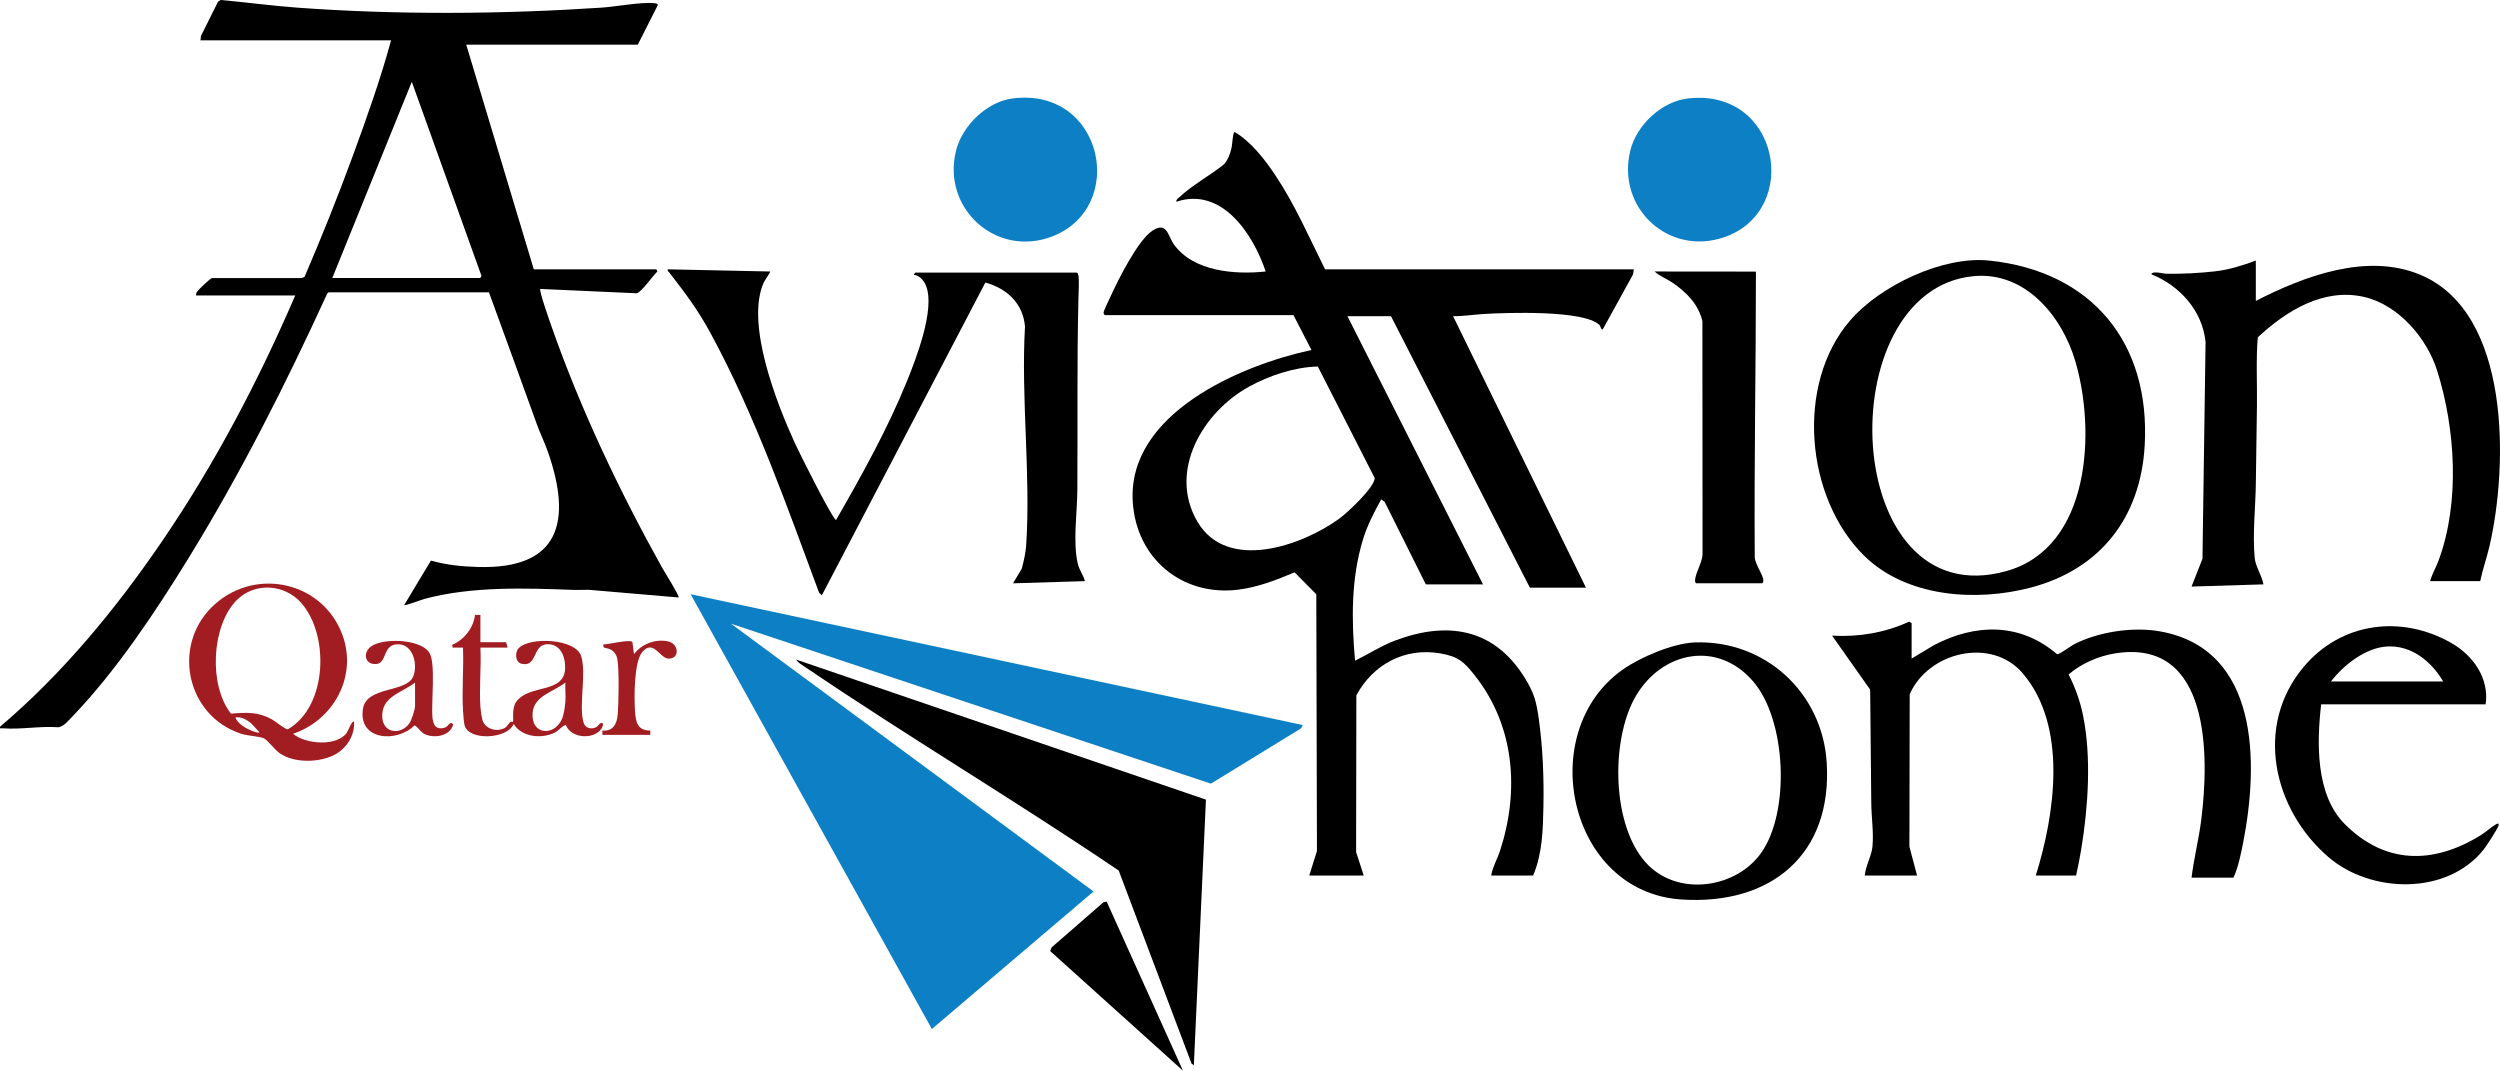 <svg width="467" height="200" viewBox="0 0 467 200" fill="none" xmlns="http://www.w3.org/2000/svg">
<g clip-path="url(#clip0_2341_2)">
<path d="M305.21 50.306L305.048 51.264L299.41 61.506C299.034 61.682 299.048 60.96 298.754 60.682C295.813 57.89 281.456 58.4 277.226 58.648C275.304 58.76 273.37 59.088 271.435 59.064L296.257 109.776H285.779L259.837 59.064H251.699L277.03 109.166H266.348L258.656 93.75L258.009 93.282C256.68 95.698 255.413 98.114 254.604 100.772C252.362 108.132 252.452 115.826 253.124 123.422C255.599 122.202 257.897 120.686 260.49 119.698C270.267 115.974 278.992 117.308 284.744 126.494C286.608 129.472 287.008 131.07 287.482 134.548C288.205 139.854 288.413 145.304 288.313 150.604C288.231 154.974 288.125 159.462 286.389 163.546H278.554C278.796 162 279.689 160.492 280.189 158.972C283.873 147.744 282.954 135.612 275.495 126.18C273.459 123.606 272.393 122.63 269.04 122.052C262.434 120.914 256.488 124.084 253.369 129.888L253.321 159.17L254.746 163.548H244.572L246.005 158.974L245.885 111.012L241.827 106.914C238.42 108.342 234.928 109.718 231.219 110.16C220.77 111.408 212.288 104.312 211.603 93.798C210.528 77.286 231.721 68.222 244.978 65.378L241.621 58.862H206.422C206.298 58.862 206.136 58.568 206.146 58.394C206.166 58.028 207.249 55.814 207.505 55.262C208.925 52.178 212.558 44.868 215.281 43.088C218.004 41.308 218.144 44.042 219.253 45.61C222.875 50.738 230.706 51.332 236.432 50.714C234.106 43.796 228.31 34.842 219.751 37.68C219.677 37.274 220.02 37.104 220.264 36.872C222.632 34.618 226.134 32.732 228.696 30.648C229.429 29.76 229.825 28.656 230.068 27.542C230.184 27.016 230.298 24.67 230.632 24.65C233.713 26.494 236.24 29.75 238.228 32.726C241.911 38.242 244.57 44.39 247.521 50.308H305.204L305.21 50.306ZM246.172 68.466C241.809 68.568 237.059 70.158 233.249 72.268C224.686 77.008 218.17 87.986 223.659 97.416C229.189 106.916 243.255 101.95 250.256 96.826C251.739 95.74 256.798 90.99 256.798 89.308L246.172 68.466Z" fill="black"/>
<path d="M87.096 8.352L99.711 50.308H122.601L122.806 50.714C121.991 51.438 119.807 54.616 118.932 54.784L100.93 53.974C100.656 54.256 102.664 59.95 102.962 60.8C108.387 76.318 115.694 91.708 123.684 106.044C124.003 106.618 127.006 111.396 126.769 111.608L109.991 110.176C109.038 110.154 108.077 110.228 107.126 110.192C98.047 109.86 88.167 109.498 79.317 111.87C78.75 112.022 75.677 113.192 75.497 113.034L80.5 104.718C83.409 105.538 86.227 105.818 89.228 105.91C104.539 106.378 106.91 97.47 102.357 84.418C101.755 82.694 100.936 81.048 100.315 79.334C97.332 71.09 94.359 62.84 91.338 54.612H61.381L61.15 54.786C53.371 71.788 44.9 88.548 35.091 104.464C28.979 114.382 21.623 125.436 13.545 133.812C12.841 134.54 11.912 135.73 10.901 135.85C7.449 135.604 3.958 136.3 0.517 136.05C0.214 136.028 -0.072 136.208 0.014 135.748C11.706 125.826 21.657 113.74 30.29 101.084C40.096 86.71 48.264 71.174 55.149 55.194H36.634C36.578 54.876 36.666 54.722 36.828 54.472C37.059 54.114 39.275 52 39.589 51.94L56.28 51.948L56.882 51.734C60.099 44.25 63.132 36.678 65.937 29.026C68.53 21.952 71.07 14.8 73.054 7.536H37.447L37.541 6.712L40.722 0.322L41.213 -0.002C45.962 0.424 50.7 1.07 55.457 1.422C74.007 2.796 93.855 2.662 112.423 1.422C115.048 1.246 119.869 0.334 122.203 0.6C122.507 0.634 122.711 0.614 122.898 0.912L119.14 8.348H87.094L87.096 8.352ZM62.071 51.936H89.639C89.769 51.936 90.047 51.53 89.863 51.32L76.926 15.278L62.071 51.938V51.936Z" fill="black"/>
<path d="M243.355 135.442L243.048 136.048L226.198 146.384L136.539 116.5L204.276 166.526L174.074 192.22L129.01 111L243.355 135.442Z" fill="#0D7FC4"/>
<path d="M201.137 50.918C201.339 51.046 201.401 51.2 201.443 51.428C201.617 52.384 201.479 54.616 201.453 55.714C201.163 67.646 201.325 79.604 201.249 91.56C201.223 95.704 200.386 101.31 201.331 105.308C201.615 106.51 202.37 107.404 202.661 108.556L189.235 108.964L190.869 106.222C191.223 104.864 191.59 103.344 191.684 101.946C192.575 88.652 190.697 74.41 191.469 61.004C191.107 56.682 188.1 53.888 184.066 52.778L153.522 111.202L153.003 110.708C146.963 94.468 141.042 77.566 132.777 62.32C130.341 57.826 128.109 54.894 125.038 50.92C124.88 50.716 124.645 50.66 124.737 50.308L143.86 50.716C143.97 50.814 142.835 52.398 142.695 52.704C139.182 60.414 145.132 75.456 148.505 82.828C149.28 84.522 155.424 96.832 156.171 97.15C160.965 88.802 165.752 80.22 169.388 71.278C171.135 66.986 174.703 57.78 172.997 53.424C172.607 52.428 171.83 51.488 170.719 51.324C170.661 51.248 170.987 50.92 171.025 50.92H201.137V50.918Z" fill="black"/>
<path d="M421.387 48.678V56.214C430.414 51.568 442.202 47.136 452.183 51.356C469.118 58.516 468.485 87.166 465.032 102.042C464.522 104.238 463.759 106.352 463.3 108.556H453.941C454.327 107.172 455.08 105.938 455.571 104.588C459.529 93.764 458.688 80.13 455.262 69.248C453.34 63.142 448.021 56.926 441.569 55.458C434.017 53.742 427.05 58.078 421.755 63.014C421.399 67.266 421.657 71.594 421.597 75.874C421.531 80.598 421.443 85.378 421.393 90.13C421.345 94.7 420.758 99.604 421.173 104.182C421.325 105.86 422.534 107.502 422.808 109.162L409.381 109.57L411.421 104.384L412 63.876C411.399 58.014 407.185 53.366 401.854 51.224C402.152 50.538 404.008 51.114 404.592 51.13C407.369 51.2 410.963 51.01 413.731 50.69C416.424 50.378 418.866 49.608 421.385 48.678H421.387Z" fill="black"/>
<path d="M348.211 103.8C337.25 92.99 335.348 71.776 345.594 59.876C351.235 53.326 362.957 47.76 371.638 48.678C390.741 50.7 401.711 64.002 400.632 83.196C399.876 96.626 392.392 106.324 379.355 109.76C369.111 112.46 356.082 111.56 348.211 103.798V103.8ZM368.649 51.588C341.436 54.188 343.71 115.436 374.839 106.664C390.566 102.232 391.499 80.432 387.666 67.462C385.181 59.048 378.314 50.664 368.649 51.588Z" fill="black"/>
<path d="M357.093 123.016L361.229 120.536C369.013 116.432 377.375 116.3 384.266 122.21C384.745 122.252 386.797 120.676 387.475 120.33C392.062 117.992 398.514 117.036 403.555 117.952C422.088 121.312 421.901 142.584 419.053 157.238C418.626 159.438 418.13 161.924 417.215 163.952H409.381C409.815 160.352 410.724 156.83 411.183 153.23C412.706 141.286 412.975 119.192 395.093 122.052C392.038 122.54 388.743 123.956 386.418 125.994C387.682 128.456 388.602 131.078 389.143 133.802C390.689 141.578 390.062 150.706 388.797 158.52C388.524 160.204 388.178 161.88 387.814 163.544H380.286C383.862 152.096 386.292 135.662 377.838 125.77C372 118.936 360.222 121.762 356.731 129.68L356.677 158.154L358.108 163.544H348.341C348.485 161.748 349.61 159.924 349.774 158.156C350.024 155.47 349.58 152.664 349.554 150.01L349.348 128.83L342.239 118.74C347.187 119.024 352.126 118.202 356.619 116.122L357.091 116.398V123.018L357.093 123.016Z" fill="black"/>
<path d="M223.009 198.982L222.586 198.692L208.977 162.622C189.738 149.588 169.698 137.692 150.471 124.648C149.866 124.236 149.112 123.868 148.747 123.22L225.269 149.37L223.011 198.982H223.009Z" fill="black"/>
<path d="M316.569 120.008C329.732 119.52 340.419 129.392 341.232 142.456C342.305 159.706 330.731 169.134 314.063 168.022C292.898 166.61 286.64 136.734 303.112 125.088C306.407 122.76 312.525 120.158 316.569 120.008ZM307.925 161.64C313.792 167.458 324.333 165.878 328.979 159.332C334.431 151.65 333.678 134.602 327.584 127.398C320.94 119.544 310.521 121.624 305.582 130.006C300.802 138.114 300.956 154.73 307.925 161.64Z" fill="black"/>
<path d="M464.319 131.57H433.595C432.764 138.698 432.542 148.426 437.953 153.882C445.463 161.456 454.422 161.514 463.284 156.094C464.311 155.466 465.26 154.57 466.255 153.974C466.522 153.814 466.75 153.752 466.754 154.074C466.76 154.56 464.47 158.028 463.991 158.636C457.176 167.294 442.868 166.936 434.922 160.078C424.612 151.178 421.049 135.596 430.344 124.55C437.341 116.236 448.574 114.772 457.943 120.13C462.009 122.456 465.018 126.736 464.317 131.57H464.319ZM456.384 127.292C454.175 123.546 450.472 120.502 445.897 120.766C441.867 120.998 437.791 124.226 435.427 127.292H456.384Z" fill="black"/>
<path d="M316.908 108.962C316.631 108.88 316.619 108.562 316.641 108.306C316.759 106.938 317.975 105.056 318.035 103.572L318.009 59.996C317.29 56.844 314.976 54.532 312.393 52.786C311.316 52.058 310.035 51.582 309.074 50.714L327.978 50.732L328.007 51.012C328.007 68.744 327.658 86.438 327.788 104.18C327.918 105.438 329.22 107.188 329.386 108.296C329.424 108.554 329.326 108.96 329.114 108.96H316.906L316.908 108.962Z" fill="black"/>
<path d="M189.185 18.384C206.154 16.254 210.706 38.824 196.462 44.202C186.046 48.134 175.904 38.92 178.585 28.142C179.746 23.474 184.35 18.992 189.185 18.386V18.384Z" fill="#0D7FC4"/>
<path d="M315.338 18.388C332.439 16.462 336.453 39.186 322.255 44.252C311.794 47.984 301.923 38.904 304.535 28.144C305.698 23.35 310.395 18.946 315.338 18.388Z" fill="#0D7FC4"/>
<path d="M54.746 137.07C57.059 139.034 62.922 139.51 64.804 136.85C64.956 136.636 65.799 134.416 66.139 134.828C66.286 137.368 64.782 139.752 62.584 140.942C59.715 142.496 54.948 142.594 52.238 140.698C51.317 140.054 50.02 138.272 49.309 137.928C48.496 137.534 46.314 137.476 45.075 137.074C34.56 133.664 31.924 119.966 40.298 112.726C48.166 105.924 60.352 108.828 63.957 118.58C66.814 126.306 62.346 134.502 54.746 137.07ZM44.236 112.09C39.505 116.83 38.931 128.002 43.149 133.308C46.088 133.074 48.172 132.94 50.812 134.388C51.411 134.716 53.357 136.332 53.779 136.228C61.211 131.924 61.533 118.586 56.272 112.628C53.161 109.104 47.613 108.708 44.236 112.092V112.09ZM46.932 135.12C46.04 134.444 45.149 133.85 43.962 134.016C44.368 135.136 45.867 136.03 46.912 136.46C47.099 136.538 48.378 137.062 48.44 136.762L46.934 135.12H46.932Z" fill="#A11D21"/>
<path d="M206.731 168.432L220.975 200L196.174 177.658L196.446 176.972L206.128 168.54L206.731 168.432Z" fill="black"/>
<path d="M89.741 114.868V119.96H94.522L94.828 120.978H89.741C89.927 124.606 89.489 128.476 89.743 132.076C89.789 132.74 89.943 133.918 90.137 134.534C90.642 136.14 92.66 136.762 94.131 136.062C94.832 135.728 94.934 135.196 95.306 134.882C95.426 134.782 95.759 134.868 95.817 134.808C95.999 134.618 95.513 132.348 96.459 131.06C98.914 127.71 105.49 129.688 105.57 124.744C105.605 122.564 104.614 120.128 102.053 120.356C99.44 120.59 100.385 124.686 97.416 123.986C96.229 123.706 96.147 121.876 96.878 121.092C98.93 118.898 107.58 119.276 108.575 122.594C109.57 125.912 108.117 131.556 108.964 134.83C109.25 135.928 110.217 136.322 111.258 135.892C111.64 135.734 111.879 135.254 112.121 135.126C112.876 134.73 112.657 135.684 112.329 136.15C110.864 138.244 106.628 137.924 105.701 135.422C104.83 135.684 104.473 136.426 103.653 136.836C101.186 138.07 97.472 137.72 95.945 135.232C94.822 138.074 87.477 138.452 86.776 135.448C86.632 134.83 86.526 133.386 86.486 132.682C86.267 128.848 86.644 124.824 86.486 120.972L84.568 120.976L84.446 120.464C86.682 119.526 88.454 117.296 88.732 114.872L89.741 114.864V114.868ZM105.611 131.06C105.699 129.896 105.548 128.666 105.611 127.496C103.544 129.174 99.779 129.952 99.498 133.086C99.116 137.36 103.559 137.594 104.978 134.296C105.338 133.462 105.544 131.966 105.611 131.06Z" fill="#A11D21"/>
<path d="M81.256 135.584C81.751 136.168 82.664 136.154 83.305 135.82C83.793 135.564 84.107 134.586 84.654 135.342C84.091 137.456 81.317 137.936 79.519 137.218C78.528 136.822 78.272 135.942 77.429 135.498C74.161 138.796 66.79 138.35 67.815 132.33C68.52 128.184 75.877 129.398 77.166 126.414C78.105 124.236 77.216 120.354 74.38 120.35C71.301 120.344 72.456 124.022 70.109 124.048C68.081 124.07 67.789 121.874 69.293 120.772C71.571 119.102 78.564 119.378 80.183 121.892C81.459 123.876 80.508 131.316 80.79 134.114C80.828 134.496 81.026 135.306 81.26 135.582L81.256 135.584ZM77.533 127.496C75.022 129.466 71.072 130.138 71.419 134.126C71.677 137.07 75 137.278 76.48 135.098C76.888 134.498 77.531 132.546 77.531 131.874V127.496H77.533Z" fill="#A11D21"/>
<path d="M112.529 137.272V136.458C114.479 136.668 115.236 135.252 115.384 133.512C115.574 131.298 115.674 125.222 115.328 123.166C115.186 122.318 114.728 121.65 113.955 121.282C113.276 120.96 112.517 121.224 112.73 120.368C113.62 120.416 117.716 119.332 118.137 119.946L118.431 122.2C119.845 120.272 122.587 119.242 124.944 119.852C126.827 120.338 127.002 123.118 124.84 123.028C123.26 122.962 122.039 119.336 119.969 121.808C118.401 123.682 118.449 130.43 118.623 132.9C118.765 134.932 119.08 136.472 121.478 136.46V137.27H112.527L112.529 137.272Z" fill="#A11D21"/>
</g>
<defs>
<clipPath id="clip0_2341_2">
<rect width="467" height="200" fill="white"/>
</clipPath>
</defs>
</svg>

